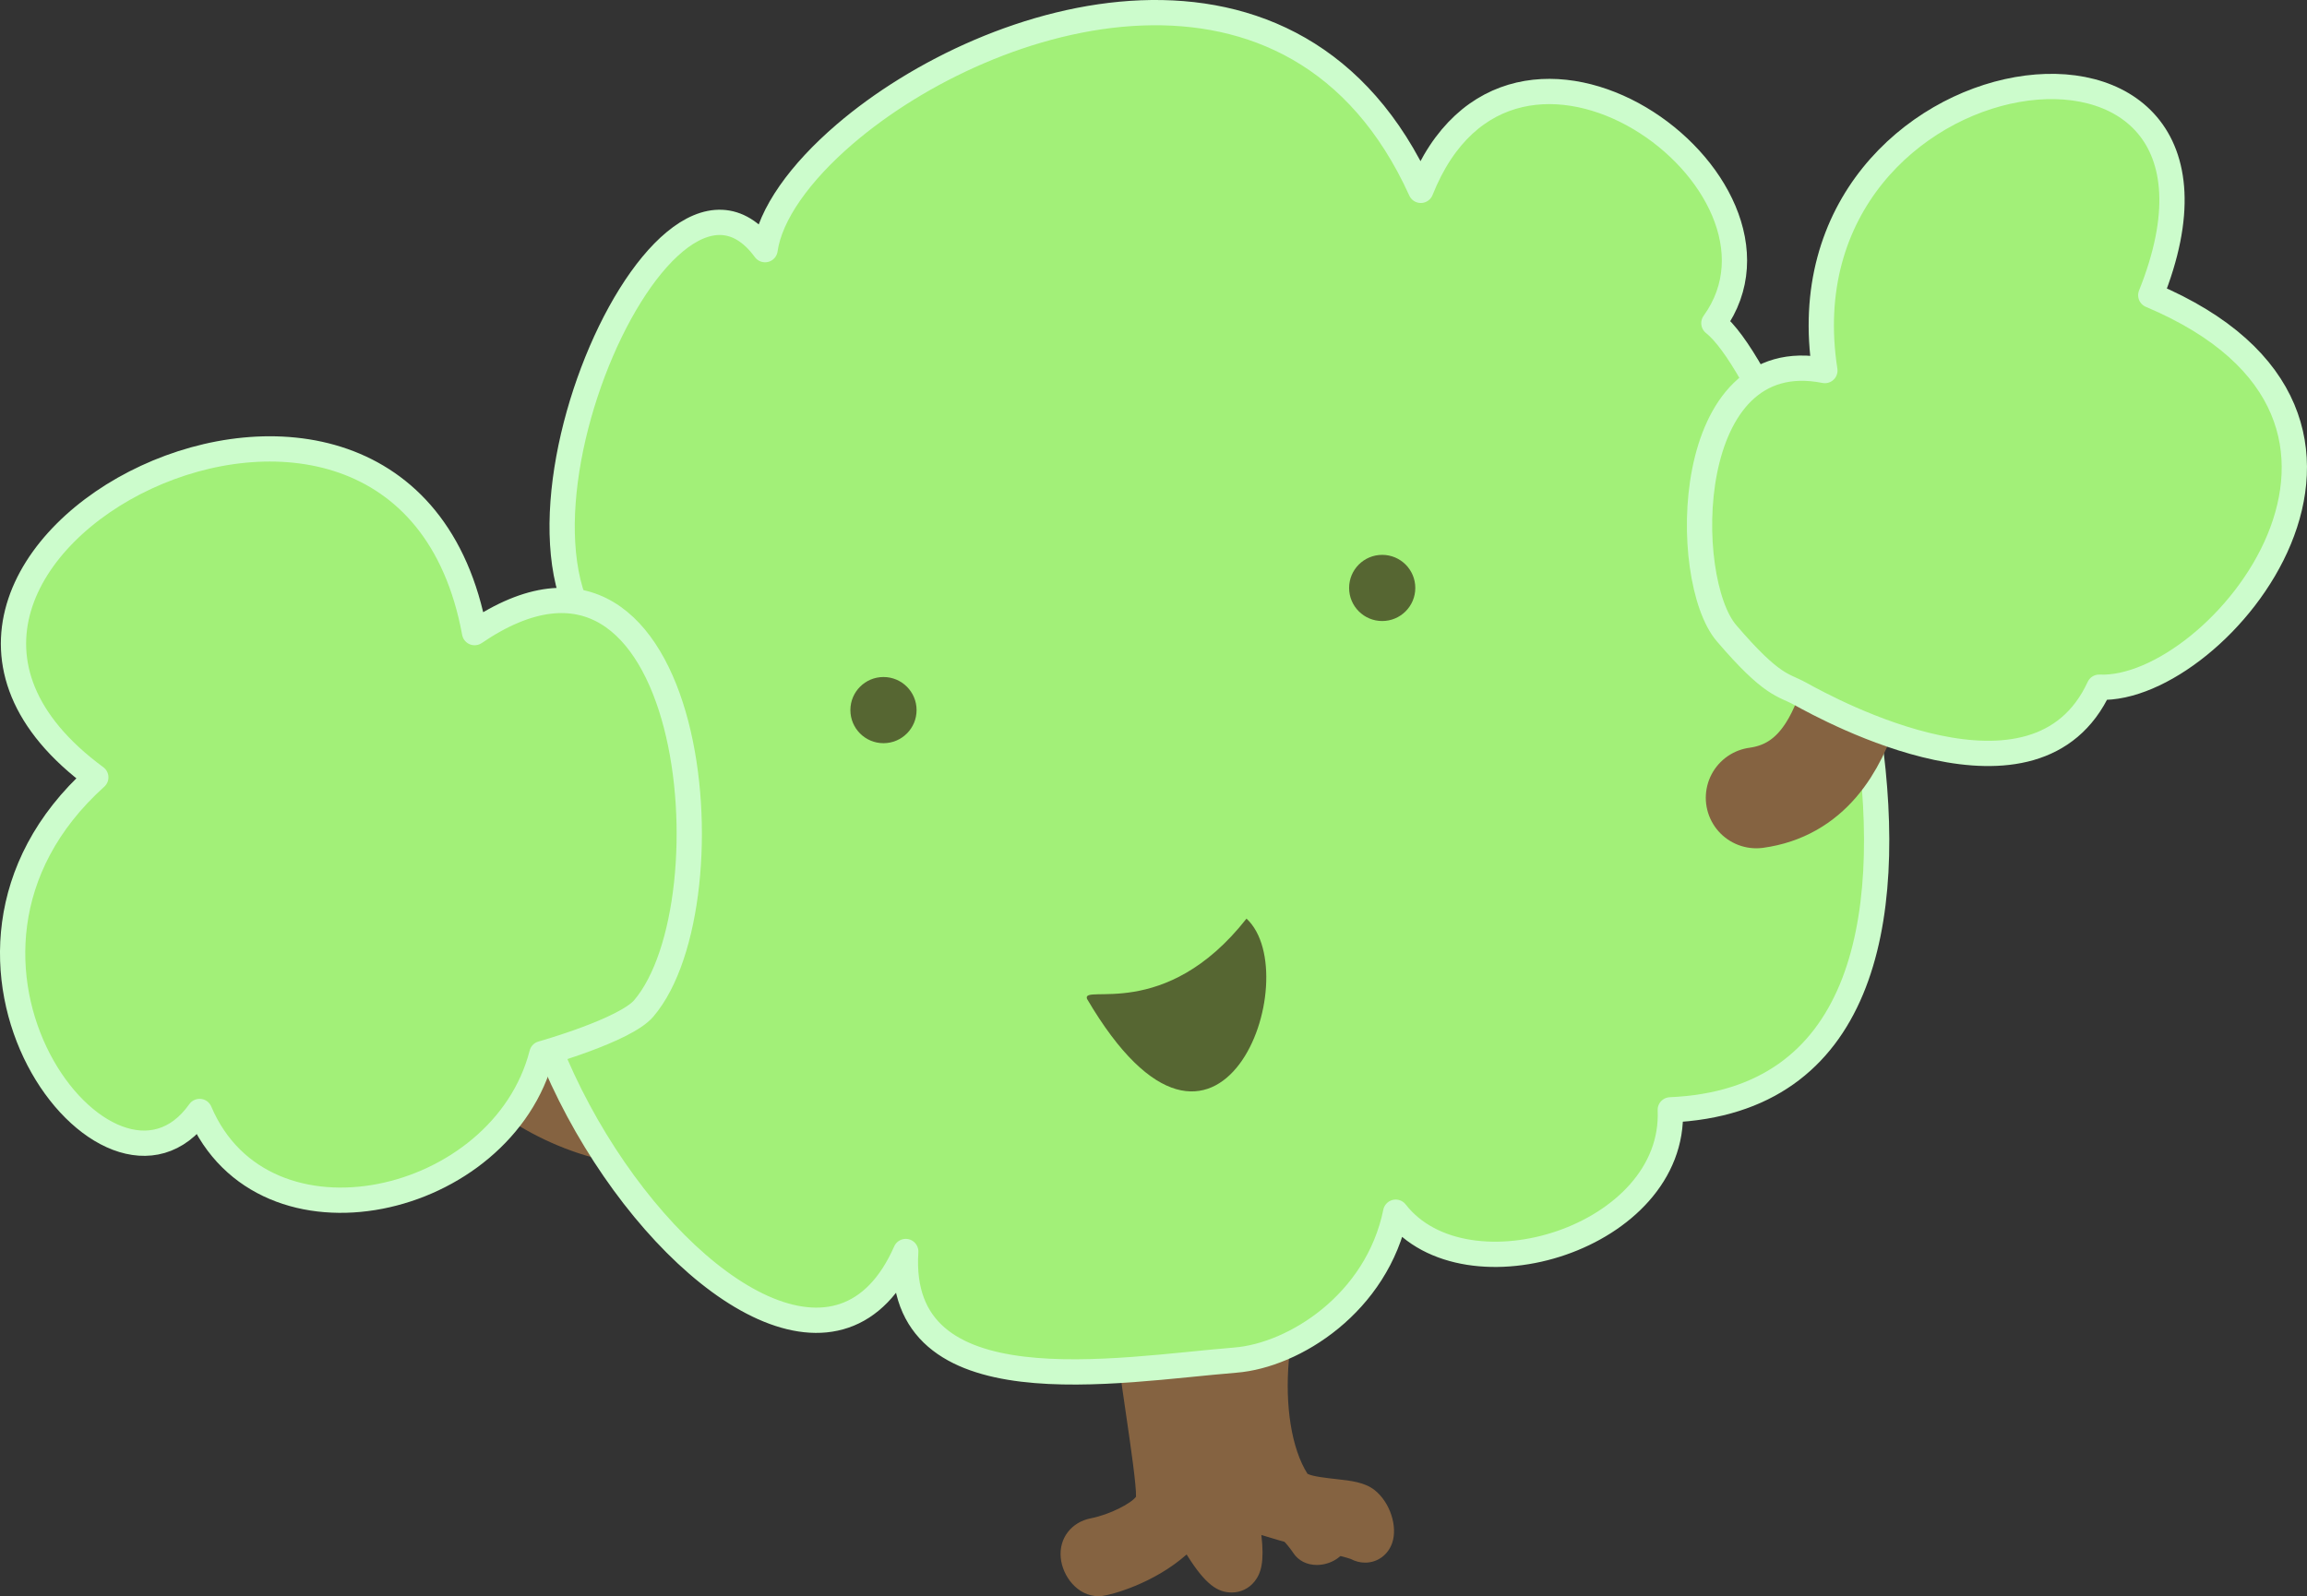 <?xml version="1.0" encoding="UTF-8"?><svg id="_レイヤー_2" xmlns="http://www.w3.org/2000/svg" width="120.943" height="83.701" viewBox="0 0 120.943 83.701"><rect x="0" y="0" width="120.943" height="83.701" fill="#333333" stroke="none"/><defs><style>.cls-1{fill:#856341;}.cls-1,.cls-2{stroke-width:0px;}.cls-2{fill:#566632;}.cls-3{fill:#a2f078;stroke:#ccfccc;stroke-linejoin:round;stroke-width:1.325px;}.cls-3,.cls-4{stroke-linecap:round;}.cls-4{fill:none;stroke:#856341;stroke-miterlimit:10;stroke-width:5.296px;}</style></defs><g id="_イラスト_地球"><path class="cls-4" d="M37.007,58.333c-6.633,1.429-13.841-3.99-14.2-10.217"/><path class="cls-1" d="M57.588,83.039c-.698,0-1.257-.746-1.321-1.416-.065-.677.358-1.223,1.053-1.357,1.038-.202,2.639-.913,2.89-1.613.088-.398-.229-2.571-.509-4.488-.508-3.478-1.14-7.806-.732-9.798.747-4.92,3.019-8.247,5.646-8.247,2.501,0,4.341,2.879,4.923,7.701l.033.272-.17.215c-2.987,3.81-3.251,10.553-1.37,13.402.211.318,1.272.435,1.906.504.747.081,1.337.146,1.714.441.58.455.917,1.428.706,2.041-.124.359-.428.584-.791.584h0c-.159,0-.32-.045-.478-.133-.147-.073-.843-.243-1.456-.393-1.162-.283-2.795-.681-4.326-1.238.399,2.178.187,2.697-.057,3.001-.169.211-.407.327-.671.327h0c-.432,0-.994-.204-2.233-2.403-1.612,1.828-4.166,2.533-4.642,2.591l-.114.007Z"/><path class="cls-1" d="M64.615,56.781c1.88,0,3.679,2.253,4.266,7.119-3.147,4.01-3.469,11.046-1.402,14.174.634.961,3.191.652,3.764,1.102.511.401.687,1.442.323,1.442-.043,0-.095-.015-.155-.048-.556-.309-4.258-.9-7-2.126.576,2.578.575,3.739.167,3.739-.391,0-1.158-1.069-2.15-2.981-1.287,2.23-4.292,3.111-4.804,3.173-.012.001-.023.002-.035.002-.506,0-1.132-1.269-.141-1.462,1.014-.198,2.997-.956,3.385-2.04.388-1.084-1.868-11.186-1.216-14.377.758-4.985,2.928-7.718,4.999-7.718M64.615,55.457h0c-3.009,0-5.481,3.458-6.303,8.812-.417,2.117.194,6.299.733,9.992.237,1.622.528,3.621.51,4.223-.238.346-1.378.941-2.361,1.132-1.032.201-1.684,1.053-1.585,2.072.093.969.877,2.014,1.98,2.014h.08l.114-.012c.487-.059,2.699-.646,4.425-2.175,1.015,1.634,1.659,1.993,2.371,1.993.463,0,.896-.209,1.188-.575.346-.432.523-1.038.36-2.439,1.228.388,2.433.682,3.349.905.513.125,1.146.279,1.331.35.245.129.5.194.759.194.645,0,1.201-.404,1.417-1.029.303-.876-.12-2.148-.923-2.778-.525-.412-1.232-.489-2.05-.579-.428-.047-1.208-.132-1.466-.273-1.682-2.653-1.38-9.048,1.379-12.565l.339-.432-.066-.545c-.626-5.188-2.712-8.284-5.581-8.284h0Z"/><path class="cls-1" d="M69.033,82.065c-.519,0-.965-.226-1.225-.619-.321-.485-.817-.984-1.393-1.562-.47-.473-1.002-1.007-1.547-1.644l-.13-.152-.167-1.379,1.314-.159c.01,0,.324.621,3.162,2.079,1.691.868,1.752,1.794,1.637,2.268-.185.767-.971,1.168-1.652,1.168h0Z"/><path class="cls-1" d="M65.23,76.63c.042.355.653,1.118,3.516,2.588,2.194,1.127,1.171,2.185.288,2.185-.269,0-.525-.098-.673-.323-.635-.961-1.781-1.86-2.988-3.27l-.142-1.179"/><path class="cls-3" d="M64.768,71.323c-6.169.491-17.832,2.67-17.285-5.695-6.515,14.791-31.978-20.002-14.622-30.914-8.797-4.126,1.659-29.247,7.247-21.622.263-1.857,1.828-4.043,4.18-6.06,7.671-6.577,23.708-11.353,30.197,2.95,4.778-11.988,20.697-.422,15.364,6.964,4.583,3.597,17.839,40.381-2.285,41.253.291,6.708-10.71,10.11-14.395,5.367-.979,4.786-5.342,7.513-8.401,7.756Z"/><path class="cls-4" d="M92.073,41.835c5.637-.773,5.329-8.938,6.435-11.15"/><path class="cls-3" d="M33.749,52.879c-.985,1.153-5.34,2.375-5.34,2.375-2.06,8.039-14.596,10.906-17.944,3.03-4.694,6.625-15.983-8.026-5.443-17.521-15.672-11.526,16.109-27.911,19.858-7.589,11.599-7.891,13.609,14.155,8.869,19.704Z"/><path class="cls-3" d="M94.359,36.372c1.559.862,12.399,6.803,15.687-.336,6.258.282,18.009-14.102,2.707-20.556,6.779-16.897-19.744-13.179-17.085,3.952-7.517-1.503-7.571,10.952-5.156,13.773,2.415,2.821,2.965,2.68,3.846,3.167Z"/><path class="cls-2" d="M56.987,52.382c-.309-.831,4.089,1.232,8.36-4.211,3.213,2.984-1.442,15.994-8.36,4.211Z"/><circle class="cls-2" cx="46.316" cy="37.237" r="1.735"/><circle class="cls-2" cx="72.461" cy="30.831" r="1.735"/></g></svg>